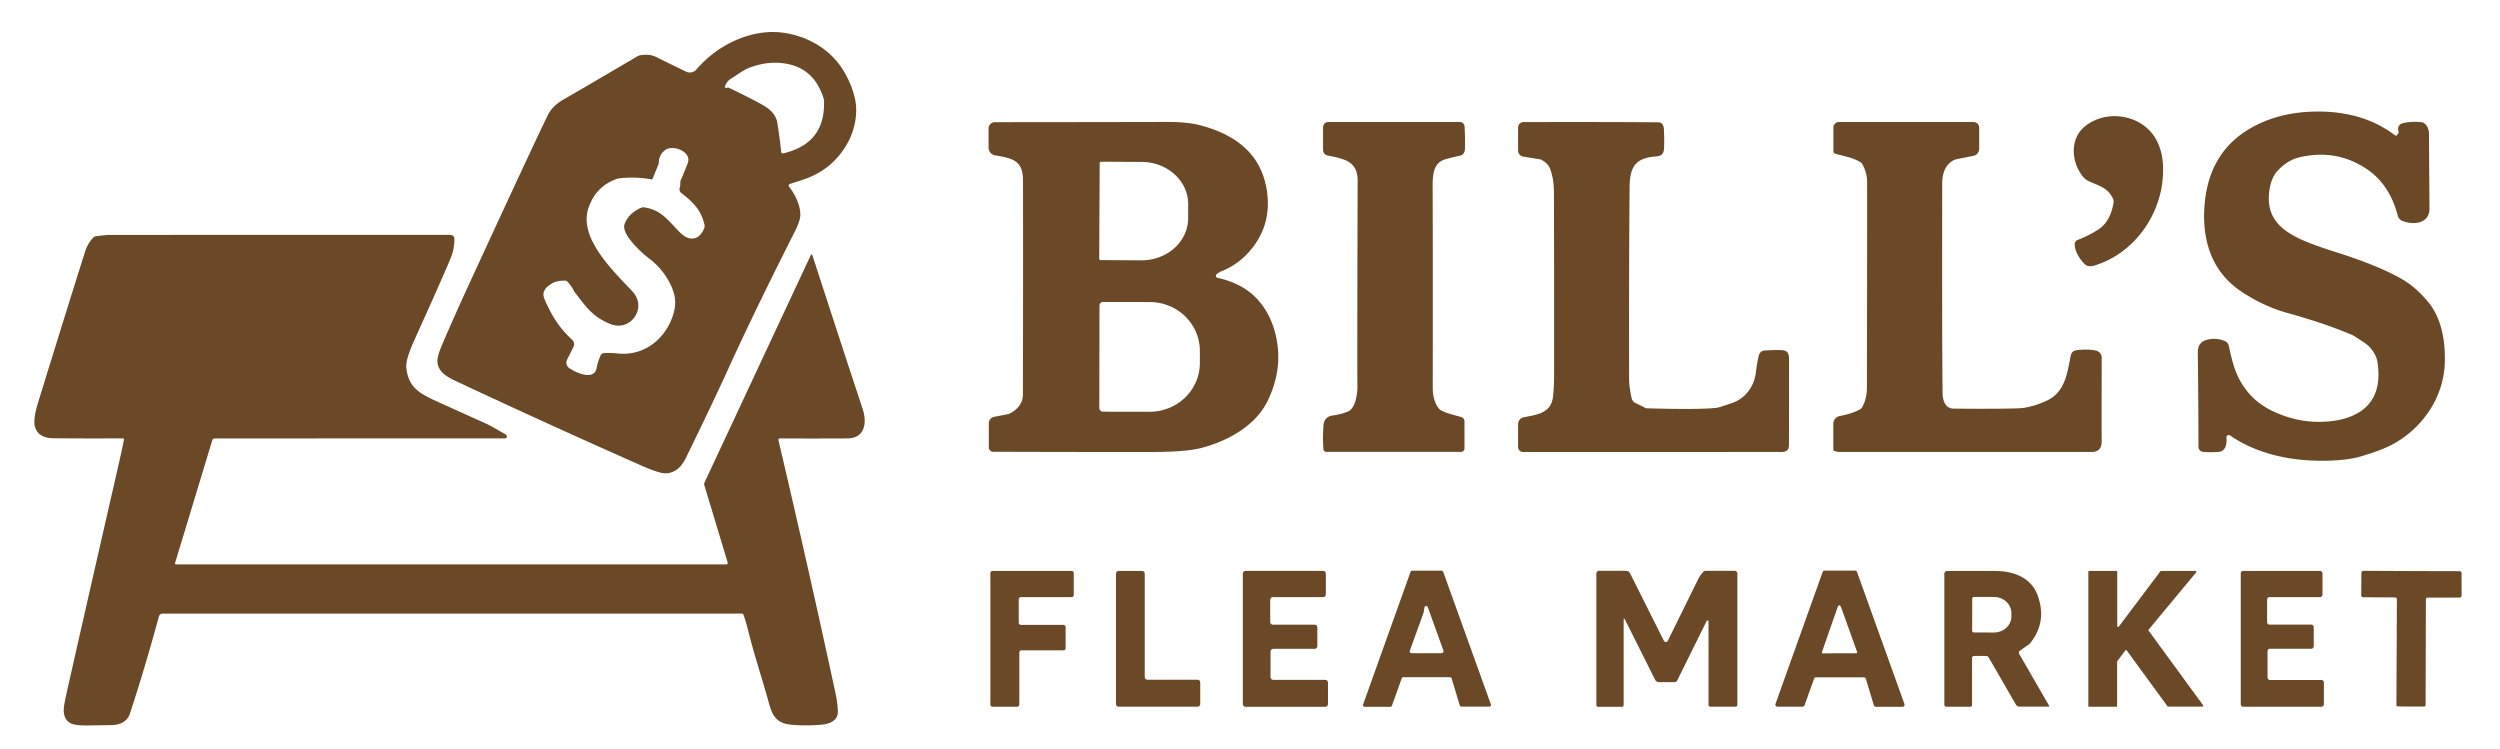 <?xml version="1.0" encoding="UTF-8" standalone="no"?>
<!DOCTYPE svg PUBLIC "-//W3C//DTD SVG 1.1//EN" "http://www.w3.org/Graphics/SVG/1.1/DTD/svg11.dtd">
<svg xmlns="http://www.w3.org/2000/svg" version="1.1" viewBox="0.00 0.00 941.00 282.00">
<path fill="#6b4826" d="
  M 297.33 69.23
  A 0.67 0.67 0.0 0 0 297.01 70.28
  C 299.36 73.21 301.50 77.71 301.21 81.36
  Q 301.04 83.48 299.06 87.38
  Q 283.91 117.33 274.43 138.16
  Q 268.30 151.64 258.15 172.39
  Q 255.41 177.99 250.56 178.16
  Q 248.19 178.23 241.13 175.11
  Q 206.98 160.02 172.77 143.99
  C 169.46 142.44 164.99 140.58 164.64 136.27
  Q 164.48 134.23 166.46 129.63
  Q 171.18 118.63 176.76 106.52
  Q 200.43 55.17 206.08 43.57
  Q 207.84 39.94 211.72 37.69
  Q 225.11 29.92 239.94 21.18
  Q 241.10 20.49 244.08 20.65
  Q 245.81 20.75 248.09 22.01
  Q 248.87 22.44 258.25 26.97
  A 3.26 3.26 0.0 0 0 262.15 26.14
  C 269.88 17.03 282.62 10.71 294.64 12.30
  C 303.75 13.51 312.18 18.28 317.10 26.00
  Q 320.53 31.38 321.83 37.26
  C 322.98 42.53 321.84 48.81 318.95 53.96
  Q 313.41 63.85 302.55 67.53
  Q 300.94 68.08 297.33 69.23
  Z
  M 273.41 33.15
  Q 273.49 33.14 273.66 33.06
  A 0.88 0.85 44.2 0 1 274.41 33.06
  Q 286.13 38.73 288.57 40.45
  Q 291.93 42.82 292.51 45.89
  Q 293.19 49.53 294.05 57.20
  A 0.62 0.62 0.0 0 0 294.81 57.73
  Q 310.60 54.06 310.17 38.21
  A 4.95 4.89 35.7 0 0 309.94 36.86
  Q 306.81 27.07 298.29 24.54
  Q 290.81 22.31 282.27 25.40
  C 280.09 26.19 277.69 28.02 274.98 29.72
  Q 273.68 30.53 272.89 32.39
  A 0.55 0.54 10.6 0 0 273.41 33.15
  Z
  M 245.17 67.53
  Q 239.35 66.42 233.13 67.12
  A 4.29 4.06 -56.1 0 0 232.15 67.34
  Q 224.13 70.19 221.44 78.47
  C 217.83 89.59 230.61 101.80 238.04 109.69
  C 243.83 115.84 237.36 124.97 229.79 121.98
  C 222.98 119.29 220.31 115.12 216.44 110.13
  A 4.67 4.64 12.8 0 1 215.94 109.34
  Q 215.06 107.57 213.58 106.01
  A 1.26 1.22 67.1 0 0 212.66 105.62
  Q 209.75 105.67 208.38 106.37
  Q 204.03 108.59 204.62 111.49
  Q 204.93 113.06 207.51 117.87
  Q 210.47 123.39 215.34 127.87
  A 2.28 2.28 0.0 0 1 215.84 130.56
  L 213.45 135.38
  A 2.50 2.50 0.0 0 0 214.28 138.56
  C 216.83 140.31 223.73 143.50 224.61 138.37
  Q 224.96 136.29 226.05 133.80
  A 1.49 1.48 10.5 0 1 227.35 132.91
  Q 230.17 132.79 232.51 133.04
  C 242.52 134.13 250.77 127.43 253.51 118.03
  Q 254.64 114.18 253.75 110.75
  C 252.43 105.69 248.72 100.59 244.43 97.37
  C 241.58 95.22 233.64 88.11 235.11 84.30
  Q 236.66 80.25 241.30 78.22
  A 2.11 2.07 -52.3 0 1 242.46 78.06
  C 248.29 78.89 250.76 82.05 255.21 86.76
  Q 257.86 89.56 259.89 89.76
  Q 263.31 90.10 265.04 86.00
  A 2.38 2.37 49.9 0 0 265.16 84.56
  C 263.85 78.92 260.91 76.13 256.45 72.66
  A 1.78 1.77 -63.3 0 1 255.83 70.78
  Q 256.11 69.77 256.06 68.90
  A 2.69 2.60 -34.4 0 1 256.33 67.58
  Q 257.00 66.23 258.87 61.39
  C 260.52 57.12 253.29 54.27 250.34 56.51
  Q 248.00 58.28 247.97 61.23
  A 1.49 1.47 -34.3 0 1 247.86 61.79
  L 245.65 67.27
  A 0.44 0.43 15.7 0 1 245.17 67.53
  Z"
/>
<path fill="#6b4826" d="
  M 902.24 50.86
  Q 903.06 49.94 902.80 49.33
  A 2.20 2.15 -18.0 0 1 904.34 46.39
  Q 907.78 45.56 911.57 46.02
  A 1.92 1.84 66.0 0 1 912.48 46.39
  Q 914.26 47.74 914.27 50.50
  Q 914.45 77.49 914.45 78.50
  C 914.48 84.40 908.05 84.77 904.14 83.09
  A 2.82 2.81 4.6 0 1 902.53 81.20
  C 900.77 74.32 897.22 67.98 891.04 63.76
  Q 879.61 55.97 865.69 59.17
  Q 861.10 60.23 857.47 64.07
  Q 855.09 66.59 854.36 70.68
  C 852.47 81.26 857.86 86.44 866.65 90.36
  Q 871.07 92.32 878.92 94.80
  Q 895.19 99.91 904.16 105.10
  Q 909.51 108.20 914.13 113.88
  C 919.20 120.10 920.50 128.99 920.21 136.83
  C 919.73 149.56 911.92 160.96 900.99 167.03
  Q 896.47 169.54 888.31 171.87
  C 881.62 173.77 871.75 173.65 865.74 173.02
  C 856.48 172.05 847.12 169.27 839.38 163.88
  A 0.86 0.86 0.0 0 0 838.03 164.65
  C 838.23 166.99 837.85 169.93 834.99 170.11
  Q 831.79 170.32 829.23 170.08
  A 1.92 1.92 0.0 0 1 827.50 168.17
  Q 827.50 150.92 827.25 132.73
  Q 827.20 128.92 830.46 127.97
  Q 834.00 126.93 837.42 128.36
  A 2.55 2.54 5.7 0 1 838.93 130.19
  Q 839.65 133.74 840.51 136.73
  Q 844.17 149.51 855.77 154.90
  Q 863.99 158.72 872.44 158.78
  Q 882.80 158.85 888.83 154.60
  Q 896.80 148.98 894.88 136.31
  C 894.46 133.56 892.55 130.73 889.91 128.96
  Q 885.90 126.30 885.61 126.18
  Q 875.21 121.75 860.95 117.79
  Q 852.38 115.42 844.19 110.11
  Q 834.52 103.83 831.30 93.24
  Q 828.85 85.22 829.96 75.51
  Q 832.05 57.06 846.84 48.42
  Q 857.38 42.26 871.27 42.00
  Q 889.30 41.66 901.48 50.93
  A 0.56 0.56 0.0 0 0 902.24 50.86
  Z"
/>
<path fill="#6b4826" d="
  M 780.93 91.97
  A 1.75 1.74 79.3 0 1 782.07 90.29
  Q 786.05 88.80 789.73 86.44
  Q 794.39 83.45 795.56 76.19
  A 2.24 2.22 38.2 0 0 795.41 74.97
  C 793.36 70.27 789.35 69.84 785.84 68.00
  A 5.45 5.39 83.1 0 1 784.24 66.73
  C 779.67 61.43 778.85 52.36 784.75 47.58
  C 792.40 41.39 804.17 42.97 809.94 50.10
  Q 815.24 56.66 813.94 68.27
  C 812.33 82.57 802.36 95.66 788.47 99.91
  Q 785.95 100.68 784.71 99.44
  Q 783.09 97.83 782.10 96.00
  Q 780.96 93.91 780.93 91.97
  Z"
/>
<path fill="#6b4826" d="
  M 499.21 170.09
  A 1.06 1.05 87.3 0 1 498.16 169.13
  Q 497.81 165.34 498.14 160.31
  Q 498.36 156.86 501.57 156.40
  Q 505.08 155.90 507.43 154.87
  C 510.30 153.60 510.96 148.06 510.93 145.43
  Q 510.83 137.98 511.01 67.98
  C 511.03 60.51 505.66 59.75 499.72 58.54
  A 2.15 2.14 5.8 0 1 498.00 56.44
  L 498.00 47.90
  A 1.99 1.99 0.0 0 1 499.99 45.91
  L 549.48 45.91
  A 1.79 1.79 0.0 0 1 551.27 47.61
  Q 551.48 51.34 551.42 55.73
  Q 551.39 58.20 549.63 58.58
  Q 545.49 59.47 543.78 60.03
  C 539.45 61.44 539.22 65.94 539.24 70.56
  Q 539.36 96.33 539.28 146.02
  C 539.28 148.62 539.92 151.80 541.64 153.82
  C 542.89 155.31 548.00 156.34 550.05 156.99
  A 1.70 1.70 0.0 0 1 551.23 158.61
  L 551.23 168.80
  A 1.29 1.29 0.0 0 1 549.94 170.09
  L 499.21 170.09
  Z"
/>
<path fill="#6b4826" d="
  M 458.03 103.12
  A 0.81 0.81 0.0 0 0 458.31 104.58
  Q 468.31 106.81 473.82 113.25
  Q 479.48 119.86 480.83 129.70
  Q 482.26 140.07 477.30 150.56
  C 472.66 160.35 462.21 165.89 452.46 168.54
  Q 446.74 170.10 433.91 170.13
  Q 411.59 170.16 373.83 170.05
  A 1.66 1.65 90.0 0 1 372.18 168.39
  L 372.18 159.36
  A 2.51 2.49 84.6 0 1 374.20 156.90
  L 379.70 155.82
  Q 379.74 155.81 379.78 155.80
  Q 385.01 153.21 385.02 148.48
  Q 385.14 103.21 385.06 67.76
  C 385.05 60.03 380.55 59.57 374.47 58.44
  A 2.90 2.90 0.0 0 1 372.10 55.59
  L 372.10 48.35
  A 2.37 2.36 -0.1 0 1 374.46 45.99
  Q 416.24 45.96 439.57 45.90
  Q 447.15 45.88 452.29 47.29
  C 465.22 50.83 474.98 58.07 476.92 72.26
  Q 478.63 84.77 470.68 94.17
  Q 465.97 99.75 459.46 102.21
  A 1.69 1.65 -72.2 0 0 459.12 102.39
  L 458.03 103.12
  Z
  M 413.92 61.45
  L 413.74 97.31
  A 0.59 0.59 0.0 0 0 414.32 97.91
  L 429.58 97.99
  A 17.55 15.87 0.3 0 0 447.22 82.21
  L 447.24 76.91
  A 17.55 15.87 0.3 0 0 429.78 60.95
  L 414.52 60.87
  A 0.59 0.59 0.0 0 0 413.92 61.45
  Z
  M 413.84 115.04
  L 413.78 153.58
  A 1.38 1.38 0.0 0 0 415.15 154.96
  L 432.69 154.99
  A 18.90 18.34 0.1 0 0 451.63 136.68
  L 451.63 132.06
  A 18.90 18.34 0.1 0 0 432.77 113.69
  L 415.23 113.66
  A 1.38 1.38 0.0 0 0 413.84 115.04
  Z"
/>
<path fill="#6b4826" d="
  M 579.78 59.99
  L 573.37 58.95
  A 2.34 2.34 0.0 0 1 571.41 56.64
  L 571.41 47.99
  A 2.04 2.03 -90.0 0 1 573.44 45.95
  Q 608.67 45.88 624.22 46.05
  Q 626.14 46.07 626.28 48.53
  Q 626.49 52.24 626.36 55.68
  C 626.27 57.94 625.40 58.75 623.20 58.90
  C 615.32 59.43 613.45 63.16 613.38 70.51
  Q 613.12 99.43 613.20 142.50
  Q 613.21 145.87 614.17 149.98
  A 2.49 2.49 0.0 0 0 615.48 151.63
  L 619.41 153.57
  A 1.06 1.06 0.0 0 0 619.90 153.69
  Q 639.54 154.24 645.98 153.52
  Q 647.15 153.39 652.01 151.68
  C 657.11 149.90 660.29 145.34 660.91 140.22
  Q 661.36 136.41 662.04 133.72
  A 2.42 2.41 5.7 0 1 664.26 131.91
  Q 669.06 131.69 670.50 131.78
  C 673.09 131.94 673.40 133.16 673.40 135.53
  Q 673.42 155.02 673.37 167.42
  C 673.35 170.62 671.05 170.10 668.31 170.11
  Q 662.63 170.13 573.28 170.13
  A 1.87 1.87 0.0 0 1 571.41 168.26
  L 571.41 159.66
  A 2.65 2.64 84.4 0 1 573.54 157.06
  C 578.29 156.13 583.74 155.60 584.52 149.54
  Q 584.95 146.21 584.96 141.50
  Q 585.00 107.05 584.91 73.00
  C 584.90 69.03 584.53 66.65 583.57 63.82
  Q 582.77 61.45 580.00 60.06
  A 0.85 0.64 -19.3 0 0 579.78 59.99
  Z"
/>
<path fill="#6b4826" d="
  M 690.45 169.75
  A 0.57 0.57 0.0 0 1 690.06 169.21
  L 690.06 159.52
  A 2.98 2.97 -5.5 0 1 692.47 156.60
  Q 697.08 155.71 700.05 154.11
  A 2.21 2.21 0.0 0 0 700.94 153.25
  Q 702.70 150.15 702.71 145.75
  Q 702.83 82.43 702.78 68.25
  Q 702.76 65.02 701.01 61.83
  A 2.13 2.10 -89.7 0 0 700.19 60.99
  C 696.94 59.09 693.86 58.81 690.67 57.80
  A 0.82 0.82 0.0 0 1 690.10 57.02
  L 690.10 48.01
  A 2.08 2.07 90.0 0 1 692.17 45.93
  L 742.81 45.93
  A 2.16 2.16 0.0 0 1 744.97 48.09
  L 744.97 56.00
  A 2.72 2.72 0.0 0 1 742.77 58.67
  L 736.55 59.89
  A 3.90 3.86 26.9 0 0 735.61 60.19
  C 732.28 61.73 731.06 65.24 731.05 68.96
  Q 730.95 128.41 731.19 148.00
  C 731.22 150.55 732.12 153.76 735.26 153.80
  Q 750.56 153.97 759.72 153.69
  Q 764.16 153.56 770.01 151.00
  C 776.99 147.95 778.06 141.20 779.36 134.11
  C 779.81 131.65 781.64 131.74 783.94 131.62
  Q 786.84 131.48 788.97 131.98
  A 2.73 2.73 0.0 0 1 791.08 134.64
  Q 791.02 164.24 791.08 165.85
  Q 791.22 170.24 787.03 170.12
  Q 786.89 170.12 692.69 170.12
  Q 691.54 170.12 690.45 169.75
  Z"
/>
<path fill="#6b4826" d="
  M 66.28 212.44
  L 273.41 212.44
  A 0.52 0.52 0.0 0 0 273.91 211.77
  L 265.13 182.69
  A 1.61 1.61 0.0 0 1 265.21 181.54
  L 305.20 96.00
  A 0.31 0.31 0.0 0 1 305.77 96.03
  Q 316.96 130.51 324.73 154.03
  C 326.41 159.13 325.54 164.99 318.98 165.02
  Q 305.18 165.09 293.48 165.02
  A 0.50 0.50 0.0 0 0 292.99 165.63
  Q 304.82 216.01 314.55 261.27
  C 314.94 263.10 315.38 266.12 315.37 267.92
  C 315.36 271.32 312.17 272.51 309.25 272.76
  Q 303.22 273.28 297.98 272.80
  C 292.73 272.33 290.88 269.96 289.51 264.97
  C 286.80 255.10 283.80 246.26 281.66 237.53
  Q 280.86 234.27 279.85 231.40
  A 0.67 0.67 0.0 0 0 279.22 230.96
  L 61.21 230.96
  A 1.45 1.45 0.0 0 0 59.81 232.03
  Q 54.64 251.12 48.89 268.63
  C 47.85 271.80 44.86 272.94 41.69 272.94
  Q 41.66 272.94 32.88 273.06
  Q 28.04 273.12 26.32 272.08
  Q 23.58 270.42 24.07 266.06
  Q 24.25 264.46 25.45 259.16
  Q 31.94 230.36 44.17 176.94
  Q 46.15 168.31 46.64 165.50
  A 0.43 0.42 -85.5 0 0 46.22 165.00
  Q 31.75 165.08 20.18 164.96
  Q 14.17 164.90 13.10 160.34
  Q 12.46 157.62 14.37 151.41
  Q 23.40 122.09 32.00 94.76
  Q 32.96 91.69 35.11 89.42
  A 1.57 1.57 0.0 0 1 36.07 88.93
  Q 40.05 88.42 40.75 88.42
  Q 166.44 88.40 169.53 88.40
  A 1.53 1.52 -89.8 0 1 171.04 89.93
  Q 171.02 93.65 169.77 96.79
  Q 167.46 102.59 155.98 127.98
  Q 152.66 135.32 152.93 138.25
  C 153.58 145.09 157.02 147.72 163.66 150.73
  Q 175.26 156.00 182.34 159.17
  C 185.30 160.50 187.45 161.94 190.26 163.47
  Q 190.56 163.64 190.73 164.06
  A 0.69 0.69 0.0 0 1 190.09 165.02
  L 80.80 165.03
  A 0.93 0.92 8.4 0 0 79.91 165.68
  L 65.89 211.92
  A 0.41 0.41 0.0 0 0 66.28 212.44
  Z"
/>
<path fill="#6b4826" d="
  M 372.78 265.19
  L 372.78 215.72
  A 0.82 0.82 0.0 0 1 373.60 214.90
  L 403.34 214.90
  A 0.82 0.82 0.0 0 1 404.16 215.72
  L 404.16 223.94
  A 0.82 0.82 0.0 0 1 403.34 224.76
  L 384.27 224.76
  A 0.82 0.82 0.0 0 0 383.45 225.58
  L 383.45 234.39
  A 0.82 0.82 0.0 0 0 384.27 235.21
  L 400.28 235.21
  A 0.82 0.82 0.0 0 1 401.10 236.03
  L 401.10 243.97
  A 0.82 0.82 0.0 0 1 400.28 244.79
  L 384.49 244.79
  A 0.82 0.82 0.0 0 0 383.67 245.61
  L 383.67 265.19
  A 0.82 0.82 0.0 0 1 382.85 266.01
  L 373.60 266.01
  A 0.82 0.82 0.0 0 1 372.78 265.19
  Z"
/>
<path fill="#6b4826" d="
  M 421.08 214.90
  L 429.87 214.90
  A 1.01 1.01 0.0 0 1 430.88 215.91
  L 430.88 254.84
  A 1.01 1.01 0.0 0 0 431.89 255.85
  L 450.76 255.85
  A 1.01 1.01 0.0 0 1 451.77 256.86
  L 451.77 264.98
  A 1.01 1.01 0.0 0 1 450.76 265.99
  L 421.08 265.99
  A 1.01 1.01 0.0 0 1 420.07 264.98
  L 420.07 215.91
  A 1.01 1.01 0.0 0 1 421.08 214.90
  Z"
/>
<path fill="#6b4826" d="
  M 478.10 225.80
  L 478.10 234.08
  A 1.05 1.05 0.0 0 0 479.15 235.13
  L 494.80 235.13
  A 1.05 1.05 0.0 0 1 495.85 236.18
  L 495.85 243.17
  A 1.05 1.05 0.0 0 1 494.80 244.22
  L 479.28 244.22
  A 1.05 1.05 0.0 0 0 478.23 245.27
  L 478.23 254.84
  A 1.05 1.05 0.0 0 0 479.28 255.89
  L 498.80 255.89
  A 1.05 1.05 0.0 0 1 499.85 256.94
  L 499.85 264.99
  A 1.05 1.05 0.0 0 1 498.80 266.04
  L 468.85 266.04
  A 1.05 1.05 0.0 0 1 467.80 264.99
  L 467.80 215.93
  A 1.05 1.05 0.0 0 1 468.85 214.88
  L 498.00 214.88
  A 1.05 1.05 0.0 0 1 499.05 215.93
  L 499.05 223.70
  A 1.05 1.05 0.0 0 1 498.00 224.75
  L 479.15 224.75
  A 1.05 1.05 0.0 0 0 478.10 225.80
  Z"
/>
<path fill="#6b4826" d="
  M 527.61 255.33
  L 523.92 265.61
  A 0.65 0.65 0.0 0 1 523.31 266.04
  L 513.68 266.04
  A 0.65 0.65 0.0 0 1 513.07 265.17
  L 530.93 215.24
  A 0.65 0.65 0.0 0 1 531.54 214.81
  L 542.61 214.81
  A 0.65 0.65 0.0 0 1 543.22 215.24
  L 561.16 265.10
  A 0.65 0.65 0.0 0 1 560.55 265.97
  L 550.08 265.97
  A 0.65 0.65 0.0 0 1 549.46 265.51
  L 546.39 255.36
  A 0.65 0.65 0.0 0 0 545.77 254.90
  L 528.22 254.90
  A 0.65 0.65 0.0 0 0 527.61 255.33
  Z
  M 531.28 245.86
  L 542.53 245.86
  A 0.79 0.78 -9.8 0 0 543.28 244.81
  L 537.43 228.55
  A 0.66 0.66 0.0 0 0 536.15 228.67
  L 535.88 230.38
  A 2.80 2.12 87.6 0 1 535.78 230.75
  L 530.65 244.96
  A 0.67 0.67 0.0 0 0 531.28 245.86
  Z"
/>
<path fill="#6b4826" d="
  M 643.09 233.93
  A 0.38 0.38 0.0 0 0 642.37 233.76
  L 631.28 256.17
  A 1.08 1.06 -76.3 0 1 630.33 256.76
  L 624.40 256.76
  A 1.56 1.55 76.7 0 1 623.01 255.90
  L 611.56 233.06
  A 0.22 0.22 0.0 0 0 611.14 233.16
  L 611.14 265.40
  A 0.63 0.63 0.0 0 1 610.51 266.03
  L 601.50 266.03
  A 0.63 0.63 0.0 0 1 600.87 265.40
  L 600.87 215.89
  A 1.05 1.05 0.0 0 1 601.92 214.84
  L 611.97 214.84
  A 1.80 1.79 76.5 0 1 613.57 215.83
  L 626.29 241.20
  A 0.82 0.82 0.0 0 0 627.76 241.20
  Q 628.08 240.56 639.21 217.96
  Q 639.82 216.72 641.10 215.26
  A 1.14 1.12 -69.6 0 1 641.96 214.86
  L 652.94 214.86
  A 1.01 1.01 0.0 0 1 653.95 215.87
  L 653.95 265.29
  A 0.71 0.71 0.0 0 1 653.24 266.00
  L 643.75 266.00
  A 0.67 0.66 90.0 0 1 643.09 265.33
  L 643.09 233.93
  Z"
/>
<path fill="#6b4826" d="
  M 705.32 265.49
  L 702.31 255.50
  A 0.78 0.78 0.0 0 0 701.56 254.95
  L 683.54 254.95
  A 0.78 0.78 0.0 0 0 682.81 255.47
  L 679.22 265.48
  A 0.78 0.78 0.0 0 1 678.49 266.00
  L 669.03 266.00
  A 0.78 0.78 0.0 0 1 668.29 264.96
  L 686.05 215.30
  A 0.78 0.78 0.0 0 1 686.78 214.78
  L 698.24 214.78
  A 0.78 0.78 0.0 0 1 698.98 215.30
  L 716.84 265.00
  A 0.78 0.78 0.0 0 1 716.11 266.04
  L 706.07 266.04
  A 0.78 0.78 0.0 0 1 705.32 265.49
  Z
  M 692.40 245.89
  Q 697.31 245.87 698.62 245.90
  A 0.40 0.40 0.0 0 0 699.00 245.35
  Q 698.99 245.32 693.05 228.73
  Q 692.73 227.85 692.32 227.85
  Q 691.92 227.85 691.61 228.74
  Q 685.80 245.37 685.79 245.40
  A 0.40 0.40 0.0 0 0 686.17 245.95
  Q 687.48 245.91 692.40 245.89
  Z"
/>
<path fill="#6b4826" d="
  M 771.37 265.78
  A 0.13 0.12 74.2 0 1 771.27 265.97
  L 760.11 265.97
  A 1.56 1.53 74.6 0 1 758.78 265.20
  L 748.53 247.44
  A 1.08 1.07 75.0 0 0 747.60 246.90
  L 743.02 246.90
  A 0.74 0.74 0.0 0 0 742.28 247.64
  L 742.28 265.33
  A 0.68 0.68 0.0 0 1 741.60 266.01
  L 732.59 266.01
  A 0.75 0.74 -90.0 0 1 731.85 265.26
  L 731.85 215.96
  A 1.02 1.01 89.4 0 1 732.84 214.94
  Q 734.99 214.88 751.00 214.91
  C 757.67 214.92 764.43 217.27 766.92 223.98
  Q 770.66 234.04 764.12 242.15
  A 1.85 1.48 -5.1 0 1 763.87 242.39
  L 760.25 244.95
  A 0.87 0.87 0.0 0 0 760.00 246.09
  L 771.37 265.78
  Z
  M 742.35 225.35
  L 742.31 237.37
  A 0.68 0.68 0.0 0 0 742.99 238.06
  L 750.50 238.08
  A 6.57 6.05 0.2 0 0 757.09 232.06
  L 757.09 230.78
  A 6.57 6.05 0.2 0 0 750.54 224.70
  L 743.03 224.68
  A 0.68 0.68 0.0 0 0 742.35 225.35
  Z"
/>
<path fill="#6b4826" d="
  M 808.74 237.38
  L 829.24 265.45
  A 0.32 0.32 0.0 0 1 828.98 265.96
  L 816.10 265.96
  A 0.32 0.32 0.0 0 1 815.84 265.83
  L 800.50 244.82
  A 0.32 0.32 0.0 0 0 799.99 244.82
  L 796.94 248.86
  A 0.32 0.32 0.0 0 0 796.88 249.06
  L 796.88 265.69
  A 0.32 0.32 0.0 0 1 796.56 266.01
  L 786.37 266.01
  A 0.32 0.32 0.0 0 1 786.05 265.69
  L 786.05 215.23
  A 0.32 0.32 0.0 0 1 786.37 214.91
  L 796.61 214.91
  A 0.32 0.32 0.0 0 1 796.93 215.23
  L 796.93 235.66
  A 0.32 0.32 0.0 0 0 797.51 235.86
  L 813.18 215.03
  A 0.32 0.32 0.0 0 1 813.44 214.90
  L 826.40 214.90
  A 0.32 0.32 0.0 0 1 826.64 215.42
  L 808.75 236.99
  A 0.32 0.32 0.0 0 0 808.74 237.38
  Z"
/>
<path fill="#6b4826" d="
  M 874.71 256.88
  L 874.71 265.08
  A 0.93 0.93 0.0 0 1 873.78 266.01
  L 844.35 266.01
  A 0.93 0.93 0.0 0 1 843.42 265.08
  L 843.42 215.83
  A 0.93 0.93 0.0 0 1 844.35 214.90
  L 873.26 214.90
  A 0.93 0.93 0.0 0 1 874.19 215.83
  L 874.19 223.82
  A 0.93 0.93 0.0 0 1 873.26 224.75
  L 854.27 224.75
  A 0.93 0.93 0.0 0 0 853.34 225.68
  L 853.34 234.18
  A 0.93 0.93 0.0 0 0 854.27 235.11
  L 869.96 235.11
  A 0.93 0.93 0.0 0 1 870.89 236.04
  L 870.89 243.25
  A 0.93 0.93 0.0 0 1 869.96 244.18
  L 854.43 244.18
  A 0.93 0.93 0.0 0 0 853.50 245.11
  L 853.50 255.02
  A 0.93 0.93 0.0 0 0 854.43 255.95
  L 873.78 255.95
  A 0.93 0.93 0.0 0 1 874.71 256.88
  Z"
/>
<path fill="#6b4826" d="
  M 907.69 214.94
  Q 915.07 214.97 925.77 214.99
  A 0.77 0.77 0.0 0 1 926.54 215.76
  L 926.54 224.13
  A 0.80 0.79 -90.0 0 1 925.75 224.93
  L 913.79 224.93
  A 0.69 0.68 -0.0 0 0 913.10 225.61
  L 912.99 265.44
  A 0.49 0.48 86.4 0 1 912.58 265.91
  Q 912.27 265.96 907.50 265.94
  Q 902.72 265.92 902.41 265.87
  A 0.49 0.48 -86.0 0 1 902.01 265.40
  L 902.19 225.57
  A 0.69 0.68 0.4 0 0 901.51 224.88
  L 889.55 224.80
  A 0.80 0.79 -89.6 0 1 888.76 223.99
  L 888.83 215.62
  A 0.77 0.77 0.0 0 1 889.60 214.86
  Q 900.31 214.91 907.69 214.94
  Z"
/>
</svg>
